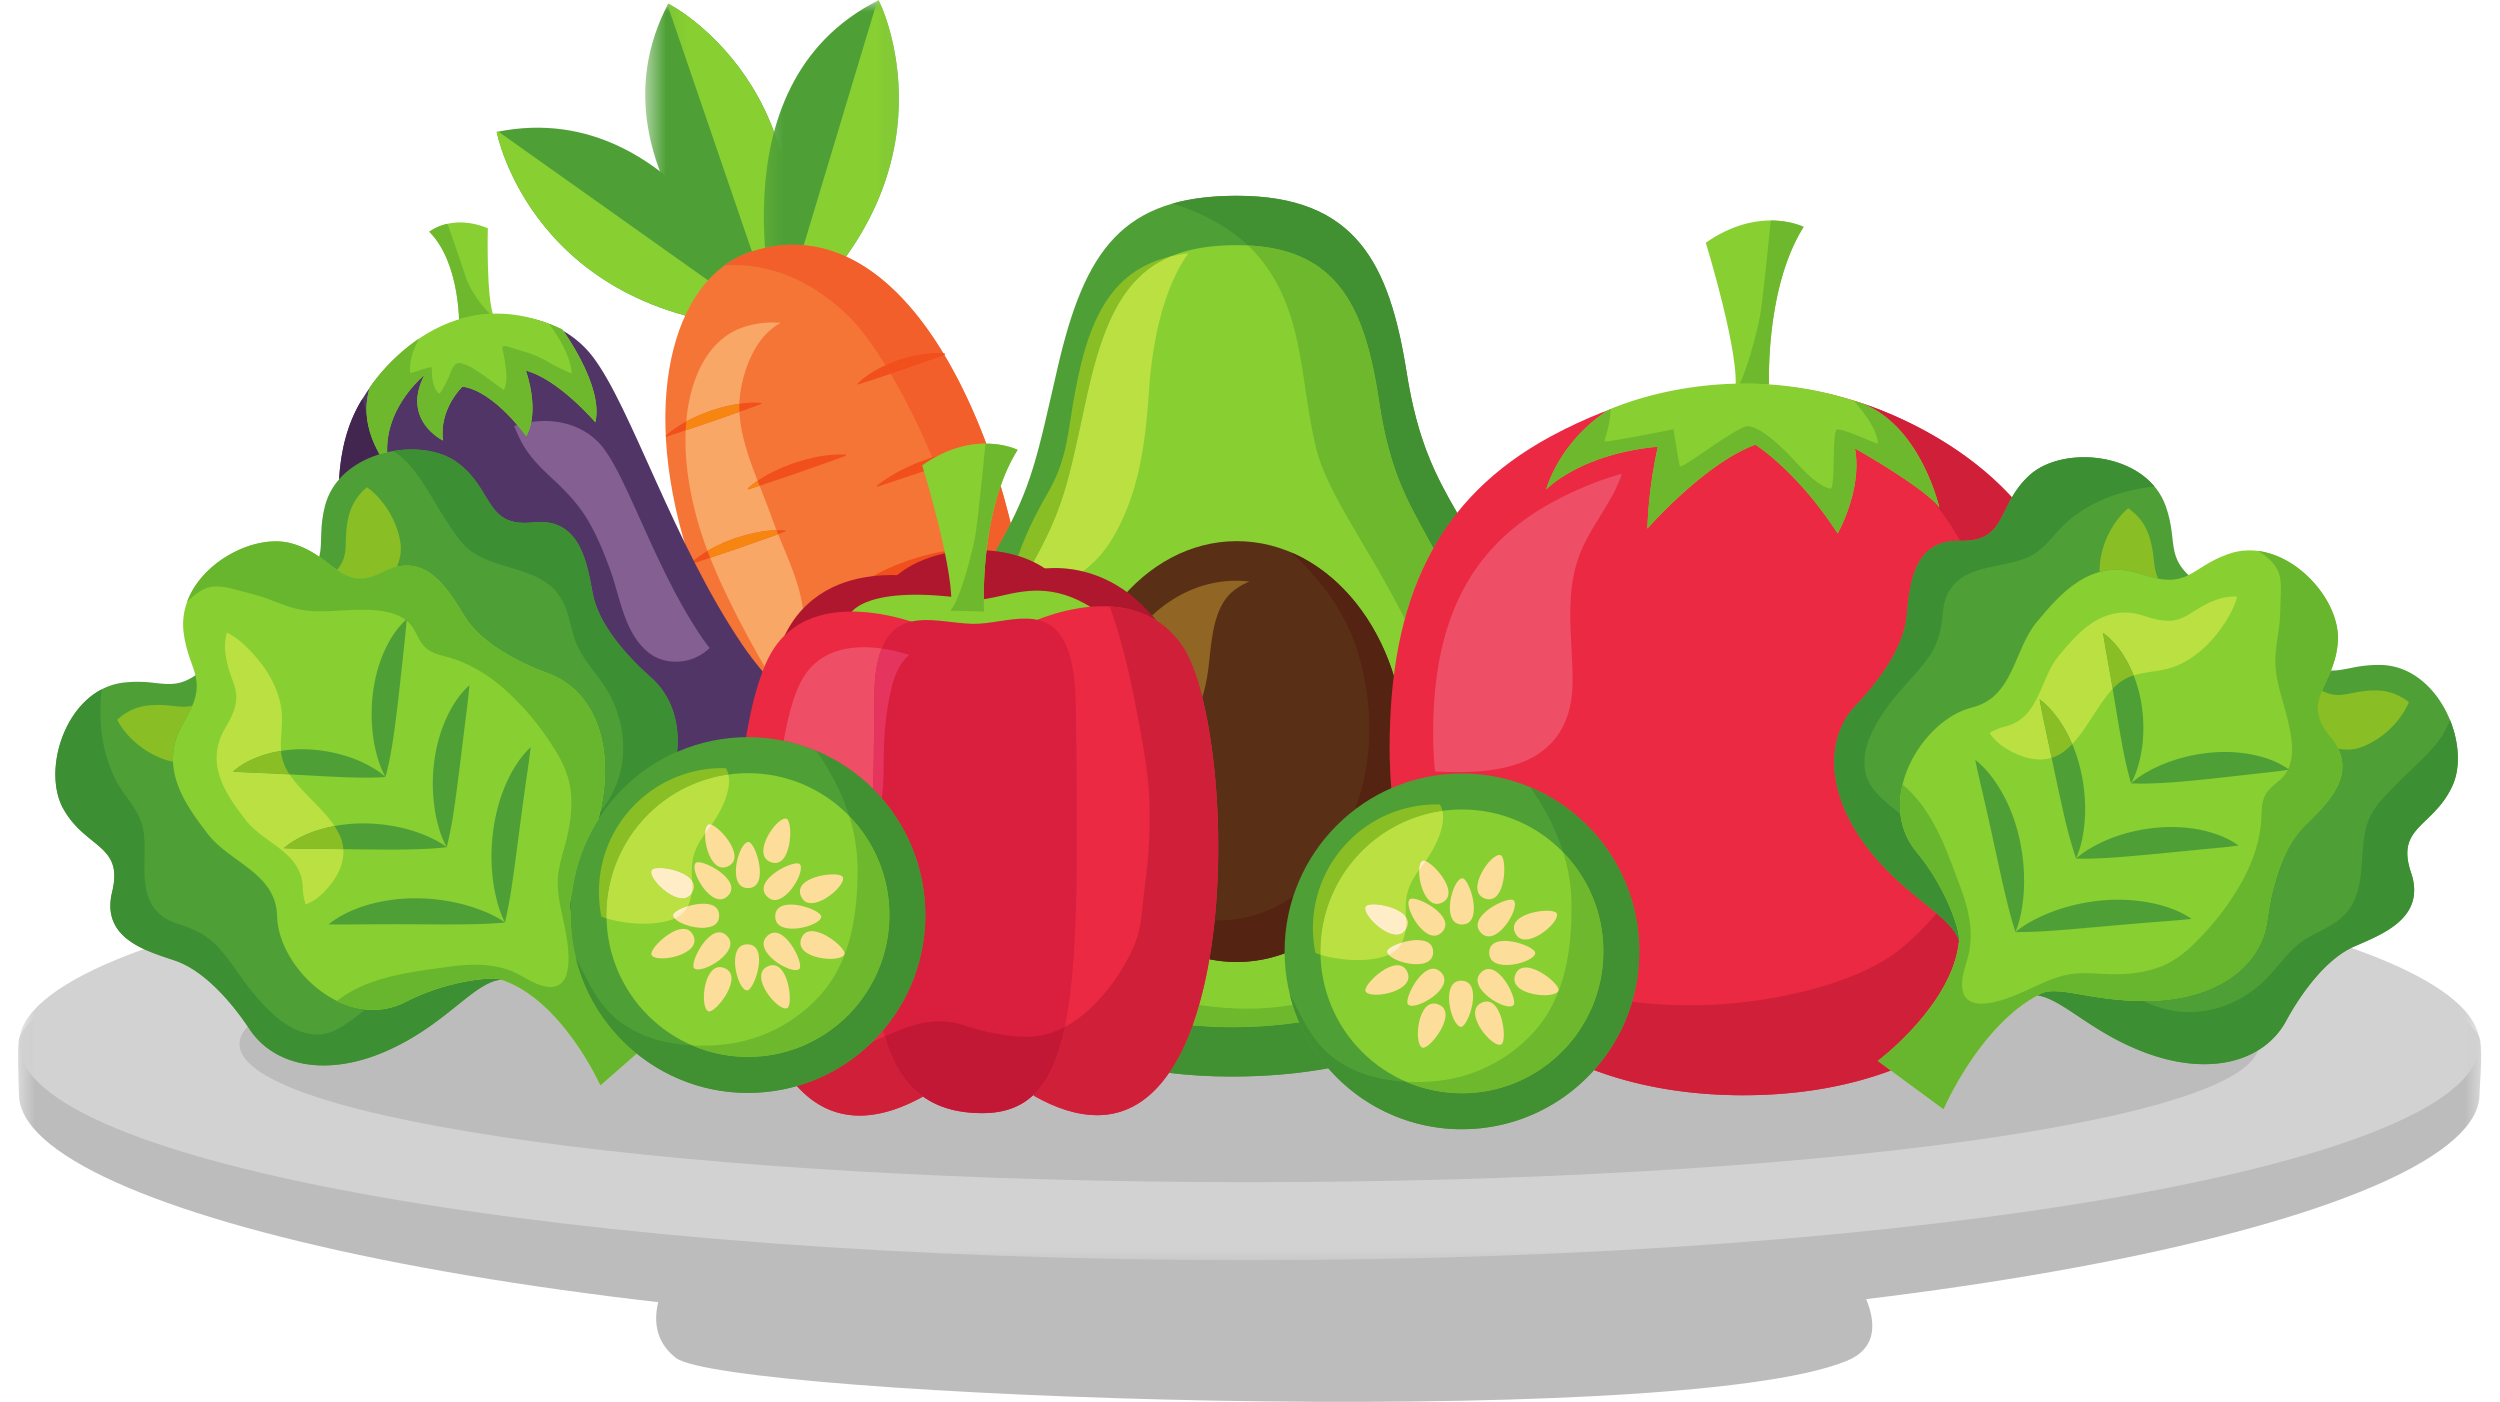 <svg xmlns="http://www.w3.org/2000/svg" width="107" height="60" fill="none"><path fill="#BDBCBC" d="M79.053 58.24c-7.418 3.066-47.988 1.529-50.124-.121-1.863-1.443-.064-3.9-.064-3.9h50.19s2.432 3.016-.002 4.022"/><mask id="a" width="107" height="21" x="0" y="37" maskUnits="userSpaceOnUse" style="mask-type:luminance"><path fill="#fff" d="M.587 37.036H106.41v20.616H.587z"/></mask><g mask="url(#a)"><path fill="#BDBCBC" d="M106.124 46.838c0 5.108-23.575 10.271-52.657 10.271S.811 51.946.811 46.838c0-.267-.097-2.196.03-2.456 2.284-4.74 25.061-6.794 52.626-6.794 27.009 0 49.572 2.112 52.609 6.714.232.354.048 2.172.048 2.536"/></g><mask id="b" width="107" height="20" x="0" y="35" maskUnits="userSpaceOnUse" style="mask-type:luminance"><path fill="#fff" d="M.587 35.269H106.41v18.849H.587z"/></mask><g mask="url(#b)"><path fill="#D3D2D2" d="M106.124 44.686c0 5.108-23.575 9.25-52.656 9.25-29.082 0-52.657-4.142-52.657-9.25s23.575-9.25 52.657-9.25 52.656 4.142 52.656 9.25"/></g><path fill="#BDBCBC" d="M96.685 44.686c0 3.265-19.35 5.911-43.218 5.911-23.867 0-43.216-2.646-43.216-5.911s19.349-5.911 43.216-5.911 43.218 2.646 43.218 5.911"/><mask id="c" width="8" height="15" x="27" y="0" maskUnits="userSpaceOnUse" style="mask-type:luminance"><path fill="#fff" d="M27.581 0h6.48v14.652h-6.48z"/></mask><g mask="url(#c)"><path fill="#4EA036" d="M28.603.152s7.285 3.743 4.7 13.916c0 0-8.527-6.661-4.7-13.916"/></g><mask id="d" width="7" height="15" x="28" y="0" maskUnits="userSpaceOnUse" style="mask-type:luminance"><path fill="#fff" d="M28.17 0h5.89v14.063h-5.89z"/></mask><g mask="url(#d)"><path fill="#88CF32" d="M33.307 14.047C35.875 3.89 28.602.152 28.602.152l-.032.064z"/></g><mask id="e" width="7" height="15" x="32" y="0" maskUnits="userSpaceOnUse" style="mask-type:luminance"><path fill="#fff" d="M32.294 0h6.48v14.063h-6.48z"/></mask><g mask="url(#e)"><path fill="#4EA036" d="M37.607.01s3.732 7.31-4.291 14.051c0 0-3.04-10.402 4.291-14.052"/></g><mask id="f" width="7" height="15" x="32" y="0" maskUnits="userSpaceOnUse" style="mask-type:luminance"><path fill="#fff" d="M32.884 0h5.89v14.063h-5.89z"/></mask><g mask="url(#f)"><path fill="#88CF32" d="M33.332 14.045c8-6.737 4.275-14.036 4.275-14.036l-.062.035z"/></g><path fill="#4EA036" d="M21.258 5.646s1.535 8.065 11.997 8.436c0 0-3.98-10.078-11.997-8.436"/><path fill="#88CF32" d="M33.235 14.08C22.79 13.7 21.258 5.647 21.258 5.647l.072-.014z"/><path fill="#F57536" d="M42.542 19.903c2.383 6.95 3.844 24.015 1.373 24.866-2.469.854-11.9-13.548-14.284-20.499-2.381-6.951-.837-12.335 2.432-13.465 4.3-1.482 8.097 2.147 10.479 9.098"/><path fill="#558535" d="M32.743 10.614"/><path fill="#F35F2A" d="M42.604 23.587a11 11 0 0 0-.38-.035c.1-.858.281-1.831.603-2.754.147.495.292 1.029.43 1.59a24 24 0 0 1-.653 1.199m-2.706-4.01c-1.52-3.618-2.994-5.45-3.454-5.916-1.38-1.4-3.108-2.315-5.025-2.315q-.201 0-.405.014a4.1 4.1 0 0 1 1.171-.594q.28-.092.557-.152.611-.136 1.206-.138h.002c3.327.002 6.24 3.15 8.263 8.511l-.026-.002c-.55 0-1.237.117-1.999.5q-.145.044-.29.091"/><path fill="#F14F1B" d="M28.49 18.652s.212-.21.567-.428c.175-.113.384-.23.614-.336.117-.051.233-.115.359-.16l.377-.144.385-.117c.126-.042.257-.065.38-.097a6 6 0 0 1 .692-.115c.414-.044.709-.012.709-.012l.016.044-.635.233c-.382.133-.89.312-1.4.492l-1.407.474-.642.21zM32.002 20.909s.22-.214.584-.435c.18-.115.396-.235.633-.343.12-.053.239-.117.368-.163q.19-.072.386-.148.2-.059.396-.122c.129-.041.265-.066.389-.099a5.5 5.5 0 0 1 .709-.12c.423-.048.727-.018.727-.018l.016.044-.651.237-1.438.506-1.445.488-.658.214zM36.702 16.42s.191-.203.513-.412c.159-.106.35-.217.56-.318.105-.046.211-.106.328-.147l.343-.134q.179-.052.355-.105c.115-.04.234-.058.347-.086.228-.048.446-.08.637-.094.38-.034.656.007.656.007l.014.041-.58.214c-.35.122-.817.288-1.282.451-.469.16-.938.316-1.29.435l-.587.189zM37.526 20.796s.256-.226.672-.465c.207-.124.453-.253.725-.375.136-.058.271-.129.419-.18q.218-.08.44-.163l.448-.14c.145-.05.297-.08.442-.118a7 7 0 0 1 .8-.152c.474-.066.815-.048.815-.048l.014.042s-1.187.42-2.373.842l-2.388.798zM29.572 24.095s.212-.209.559-.425c.172-.113.382-.228.61-.336.115-.049.23-.113.354-.157l.373-.142q.19-.056.38-.115c.124-.042.255-.065.374-.095.247-.057.481-.094.686-.112.407-.044.704-.01.704-.01l.014.044s-.253.09-.628.228l-1.385.488-1.39.47-.635.204zM36.568 25.19s.263-.228.688-.471a7 7 0 0 1 .743-.38c.139-.06.279-.131.428-.184q.224-.082.45-.168l.457-.143c.152-.05.306-.08.451-.122a8 8 0 0 1 .817-.156c.488-.072.833-.053.833-.053l.014.041-2.426.86c-1.221.408-2.44.818-2.44.818zM32.004 29.548s.242-.218.637-.453c.196-.12.43-.244.688-.361.13-.053.258-.125.398-.173q.206-.076.42-.156.212-.069.425-.134c.14-.046.283-.073.418-.11.277-.065.537-.11.764-.138.456-.06.78-.035.78-.035l.014.042-2.257.803-2.271.759zM37.554 29.691s.214-.212.568-.43c.175-.113.384-.228.617-.336.115-.05.232-.115.356-.159l.378-.145.384-.117c.127-.042.258-.065.38-.097.248-.055.485-.094.694-.113.412-.046.71-.014.71-.014l.013.044-.633.23-1.401.495c-.513.175-1.024.345-1.408.476l-.642.207zM39.61 31.67s.27-.228.703-.474c.216-.127.474-.26.754-.387.143-.057.283-.13.435-.184q.229-.083.458-.17l.465-.147c.154-.05.31-.08.46-.122.297-.074.582-.13.828-.161.495-.074.845-.06.845-.06l.014.044-2.465.874-2.48.83zM39.949 33.962s-.235.218-.622.448c-.19.118-.42.24-.672.357-.126.053-.253.122-.39.168-.134.05-.272.104-.41.154l-.417.131c-.138.047-.278.072-.412.106-.269.065-.524.108-.75.134-.444.057-.761.032-.761.032l-.017-.044s1.105-.39 2.212-.784c1.111-.373 2.225-.744 2.225-.744zM39.349 36.78s.2-.205.536-.416c.163-.11.361-.224.58-.327.11-.048.22-.11.34-.152l.357-.136q.184-.054.366-.113c.12-.039.244-.057.359-.087.237-.053.462-.087.66-.103.391-.037.674 0 .674 0l.016.043-.603.219c-.36.129-.844.299-1.325.47l-1.337.448c-.363.117-.607.198-.607.198zM42.225 38.548s-.189.202-.509.407a4 4 0 0 1-.554.315c-.106.048-.21.108-.325.147q-.168.066-.34.131l-.35.106c-.115.04-.235.058-.347.085-.226.049-.44.079-.631.093-.375.034-.649-.01-.649-.01l-.014-.041s.228-.085.576-.212l1.267-.448c.465-.157.93-.311 1.277-.428l.585-.19zM42.388 41.79s.124-.18.343-.353c.11-.09.241-.18.388-.26.076-.034.15-.083.233-.113l.244-.099.253-.07c.083-.029.168-.035.25-.054.166-.027.325-.039.465-.034.281 0 .49.062.49.062l.014.044-.412.154-.913.326c-.336.11-.67.224-.923.306l-.419.134z"/><path fill="#F9A767" d="M32.724 28.529c-.957-1.661-1.79-3.304-2.329-4.655.352-.12.787-.264 1.218-.412l1.385-.487q.173-.062.306-.113c.425 1.05.913 2.098 1.063 3.194-.295.31-.56.688-.78 1.139-.18.177-.35.384-.5.62a5 5 0 0 0-.363.714m-2.444-4.952q-.086-.227-.158-.44c-.601-1.75-.833-3.356-.773-4.718.352-.12.777-.265 1.205-.407l1.095-.387c.049.994.4 1.992.776 2.95-.267.181-.424.333-.424.333l.017.042.492-.161c.172.441.347.874.495 1.29q.108.307.23.613a5.044 5.044 0 0 0-1.012.133c-.12.03-.252.053-.376.094q-.19.06-.38.115-.188.074-.372.143c-.124.044-.24.108-.354.157a5 5 0 0 0-.46.243m-.909-5.54c.182-2.099 1.084-3.562 2.396-4.015a3.9 3.9 0 0 1 1.645-.203c-1.02.548-1.54 1.825-1.717 2.927q-.044.267-.05.536-.225.03-.474.087c-.122.033-.253.056-.38.097q-.19.06-.384.117l-.378.146c-.126.043-.241.108-.358.158a7 7 0 0 0-.3.15"/><path fill="#F68512" d="M29.348 18.419q.008-.196.023-.382.145-.076.3-.15c.117-.05.232-.115.358-.158l.378-.145.384-.118c.126-.041.258-.064.38-.096q.248-.056.474-.088c-.003.113 0 .23.004.343l-1.095.387c-.428.142-.854.287-1.206.407M32.018 20.95 32 20.908s.157-.152.424-.333q.042.108.085.214c-.301.099-.492.16-.492.16M30.395 23.874q-.06-.151-.115-.297c.138-.083.295-.165.46-.244.116-.048.23-.112.355-.156q.184-.07.373-.143.19-.056.38-.115c.123-.041.255-.064.374-.094a5 5 0 0 1 1.013-.134q.035.088.069.17-.133.052-.306.113l-1.385.488c-.43.148-.866.292-1.218.412"/><path fill="#4EA036" d="M63.697 24.374c-1.493-3.03-2.807-4.112-3.493-8.44-.734-4.616-2.142-7.554-7.27-7.554-4.902 0-6.508 2.34-7.665 7.347-.863 3.743-1.082 5.087-2.533 7.63-1.664 2.91-2.99 5.874-2.99 11.941 0 7.35 5.468 10.778 12.962 10.778 7.496 0 13.412-3.09 13.412-10.437 0-4.804-.221-6.8-2.423-11.265"/><path fill="#88CF32" d="M61.962 24.694c-1.254-2.69-2.354-3.652-2.931-7.495-.612-4.098-1.795-6.707-6.098-6.707-4.111 0-5.458 2.078-6.426 6.523-.727 3.325-.91 4.517-2.129 6.776-1.396 2.582-2.503 5.214-2.503 10.603 0 6.526 4.583 9.57 10.872 9.57 6.284 0 11.25-2.743 11.25-9.268 0-4.266-.19-6.038-2.035-10.002"/><path fill="#593016" d="M60.138 32.167c0 4.975-3.226 9.006-7.204 9.006-3.976 0-7.2-4.031-7.2-9.006 0-4.972 3.224-9.006 7.2-9.006 3.978 0 7.204 4.034 7.204 9.006"/><path fill="#916625" d="M51.458 29.85c-.246-.98-.548-1.763-.89-2.248l-.007-.007-.012-.016a4 4 0 0 0-.25-.318q-.004 0-.003-.002l-.005-.005-.002-.002q0-.001-.002-.002 0-.002-.005-.005a3.8 3.8 0 0 0-.8-.685q-.088-.11-.175-.214c1.005-.934 2.252-1.49 3.603-1.49.189 0 .377.015.566.035a2.7 2.7 0 0 0-.7.41c-.973.794-.918 2.506-1.104 3.622a7 7 0 0 1-.214.927"/><path fill="#552312" d="M52.933 41.173h-.129q-.004-.004-.007-.003h-.067l-.023-.002h-.023l-.034-.002h-.021a6 6 0 0 1-.867-.11q.137-.817.225-1.664h.134a5.6 5.6 0 0 0 3.232-1.031 7.6 7.6 0 0 0-.372 2.358v.085a5.9 5.9 0 0 1-2.048.368m5.064-6.53c.778-2.11.794-4.446.138-6.66-.501-1.688-1.557-3.152-2.876-4.339 2.016.86 3.633 2.81 4.397 5.285q-.181 1.45-.18 3.072.002.89.072 1.733a7.7 7.7 0 0 0-1.55.908"/><path fill="#419032" d="M52.707 46.076q-1.386 0-2.671-.159c.395-.573.729-1.263 1.005-2.032q.828.08 1.705.079c.99 0 1.949-.07 2.862-.21.313.72.732 1.383 1.24 1.968-1.3.239-2.69.354-4.141.354"/><path fill="#6EB82D" d="M52.747 43.964q-.877 0-1.705-.078.151-.421.278-.872 1.057.156 2.064.158c.668 0 1.316-.053 1.945-.168q.121.385.28.75c-.913.14-1.873.21-2.862.21"/><path fill="#419032" d="M61.345 23.465c-.991-1.864-1.834-3.067-2.314-6.266-.59-3.941-1.705-6.504-5.615-6.695-.819-.778-1.898-1.344-2.943-1.7q-.138-.046-.283-.093c.764-.216 1.65-.327 2.681-.331h.062c5.129 0 6.537 2.938 7.271 7.554.472 2.977 1.243 4.42 2.16 6.015q-.567.715-1.019 1.516"/><path fill="#6EB82D" d="M60.126 26.5c-1.514-3.042-3.309-5.336-3.796-7.322-.718-2.92-.47-6-2.614-8.37a5 5 0 0 0-.3-.305c3.91.191 5.026 2.755 5.615 6.696.48 3.198 1.323 4.402 2.315 6.265-.52.926-.923 1.936-1.22 3.036"/><path fill="#89BE25" d="M44.237 24.054a4.6 4.6 0 0 0-.662-.258c.347-.999.782-1.84 1.258-2.676 1.004-1.753.799-2.775 1.395-5.359.64-2.765 1.764-4.277 3.87-4.783-1.995.849-2.892 2.825-3.592 6.037-.727 3.325-.909 4.517-2.128 6.776q-.073.13-.14.263"/><path fill="#BAE042" d="M46.345 24.456a5.2 5.2 0 0 0-1.624-.126 4 4 0 0 0-.484-.276q.069-.133.14-.263c1.22-2.26 1.402-3.451 2.129-6.776.7-3.212 1.597-5.188 3.592-6.037q.364-.088.766-.136c-1.127 1.56-1.55 3.985-1.673 5.7-.156 2.27-.386 4.477-1.564 6.479a4.8 4.8 0 0 1-1.282 1.435"/><path fill="#EB2942" d="M89.686 31.955c0 9.446-6.047 14.922-15.069 14.922-9.017 0-15.14-5.428-15.14-14.876 0-6.352 1.995-10.685 6.919-13.336 5.881-3.164 11.466-2.655 15.89-.283 4.34 2.329 7.4 6.268 7.4 13.573"/><path fill="#EF4E67" d="M62.406 33.046q-.492 0-.983-.028a15 15 0 0 1-.085-1.61c0-4.736 1.487-7.964 5.155-9.94a14.4 14.4 0 0 1 2.922-1.193l-.021.07c-.352 1.035-1.107 1.946-1.585 2.93-.923 1.897-.511 3.802-.502 5.827.01 1.891-.817 3.18-2.648 3.683-.728.198-1.49.26-2.253.26"/><path fill="#DFB0CB" d="m82.286 18.382-.011-.007z"/><path fill="#D02039" d="M74.617 46.877h-.249q-.007-.004-.018-.003h-.083c-2.211-.034-4.24-.4-6.042-1.074a7.6 7.6 0 0 0 1.629-2.927c.759.097 1.585.15 2.485.15q.329 0 .67-.01c2.493-.069 6.377-.793 8.356-2.418q.84-.691 1.519-1.512c.476.403.83.767.964 1.185-.265 2.736-3.477 5.138-3.477 5.138l.56.41c-1.874.697-3.995 1.06-6.314 1.06m9.348-23.728q-.037 0-.073-.002a11.4 11.4 0 0 0-1.254-1.806c.156.136.28.265.36.377 0 0-.811-3.617-3.46-4.507q-.003-.002-.007-.002l-.046-.017a17 17 0 0 1 2.718 1.146q.004.002.009.005l.004.002.008.005.004.002q.004 0 .007.005l.005.002.007.005.006.002q.004.002.007.005l.007.002q.003.002.007.002l.012.007c1.435.773 2.733 1.719 3.824 2.906-.569.985-.65 1.861-2.145 1.861"/><path fill="#88CF32" d="M75.721 16.799s-.248-4.347 1.473-7.087c0 0-1.857-.948-4.186.676 0 0 1.519 4.936 1.25 6.376z"/><path fill="#6EB82D" d="M75.71 16.452a16 16 0 0 0-1.05-.035q-.1 0-.2.002c.376-.757.803-2.455.882-2.977.16-1.042.444-4.004.444-4.004h.009c.86 0 1.399.274 1.399.274-1.337 2.129-1.486 5.223-1.486 6.503q0 .132.002.237"/><path fill="#88CF32" d="M79.539 17.211c2.648.89 3.46 4.508 3.46 4.508-.6-.831-3.608-2.527-3.608-2.527.33 1.763-.74 3.64-.74 3.64-1.747-2.697-3.52-3.799-3.52-3.799-2.17.792-4.623 3.59-4.623 3.59a19 19 0 0 1 .45-3.505c-3.352.311-4.788 1.837-4.788 1.837.76-2.317 2.683-3.41 2.683-3.41s4.84-2.297 10.686-.334"/><path fill="#6EB82D" d="M78.65 22.832c-1.746-2.697-3.52-3.799-3.52-3.799-2.17.792-4.622 3.59-4.622 3.59.066-1.938.45-3.505.45-3.505-3.352.31-4.788 1.836-4.788 1.836.76-2.317 2.683-3.41 2.683-3.41l.08-.037c0 .442-.133.946-.266 1.381q0 .007.034.007c.327 0 2.925-.522 2.925-.522s.193 1.244.271 1.573q.006.016.026.014c.225 0 2.008-1.401 2.747-1.689a.3.3 0 0 1 .136-.025c.55 0 1.525.953 2.022 1.493.35.38.964 1.052 1.505 1.178h.007c.232 0 .055-2.519.292-2.535h.019c.184 0 .577.15.943.299.364.15.7.3.773.3q.016 0 .016-.01c-.094-.683-.593-1.286-1.035-1.82q.093.029.184.057.003 0 .007.003c2.648.89 3.46 4.507 3.46 4.507-.6-.83-3.608-2.526-3.608-2.526.047.235.065.471.065.704 0 1.525-.805 2.936-.805 2.936"/><path fill="#4EA036" d="M85.072 39.608s.518-2.057-.163-4.043c-.948-2.751 2.232-5.22 4.422-4.94 1.834.235 2.55-1.656 3.896-2.406 1.348-.753 3.168-1.75 4.875-.325 1.213 1.008 1.737.847 2.57.686a5.4 5.4 0 0 1 1.25-.12c2.462.074 3.852 3.39 3.044 5.166-.808 1.778-2.446 1.74-1.776 3.716.669 1.976-1.291 2.662-2.449 3.177-1.155.513-2.201 1.899-2.906 3.192-.906 1.661-3.17 2.404-6.023 1.339-2.55-.953-3.723-2.547-4.906-2.46z"/><path fill="#89BE25" d="M100.479 32.082q-.202-.001-.407-.037a2.6 2.6 0 0 0-.334-.506c-.398-.479-.54-.863-.54-1.222 0-.258.075-.5.179-.752.264.133.485.18.699.18.221 0 .435-.05.684-.098.248-.048.531-.096.888-.096l.115.002c.508.014.959.203 1.339.497a3.5 3.5 0 0 1-.702 1.04 3.7 3.7 0 0 1-1.212.842c-.251.108-.481.15-.709.15"/><path fill="#3D8F33" d="M94.343 45.547c-.761 0-1.606-.154-2.508-.488a.1.1 0 0 0-.023-.01l-.014-.004-.034-.014c-1.213-.462-2.112-1.065-2.849-1.557-.665-.442-1.2-.796-1.716-.872q.064-.032.129-.065c.163-.083.354-.115.58-.115.404 0 .913.104 1.548.21.63.105 1.383.209 2.28.211.24.113.486.214.743.292.405.125.815.182 1.22.182 1.088 0 2.149-.42 2.998-1.146.757-.644 1.226-1.562 2.105-2.054.695-.39 1.452-.654 1.862-1.388.626-1.116.257-2.51.731-3.67.228-.564.7-1.003 1.109-1.431.583-.608 1.238-1.146 1.77-1.8.248-.3.442-.644.589-1.007.182.45.292.922.324 1.38v.003c.035.517-.034 1.012-.221 1.422-.674 1.488-1.932 1.705-1.932 2.892 0 .232.048.502.156.824.095.276.136.526.136.757.002 1.408-1.588 1.976-2.584 2.42-1.155.513-2.202 1.898-2.906 3.192l-.019.034a3.3 3.3 0 0 1-1.175 1.21c-.624.38-1.401.592-2.299.592"/><path fill="#4EA036" d="M87.18 41.157s1.801-1.114 3.893-1.059c2.901.074 4.291-3.709 3.366-5.72-.775-1.682.805-2.936 1.114-4.45.308-1.516.709-3.557-1.16-4.763-1.866-1.203-1.109-1.804-1.691-3.481-.808-2.33-4.381-2.66-5.828-1.353-1.448 1.305-.914 2.862-2.996 2.816-2.08-.043-2.142 2.039-2.283 3.3-.14 1.26-1.143 2.678-2.16 3.739-1.307 1.367-1.33 3.757.538 6.162 1.678 2.156 3.629 2.858 3.9 4.015z"/><path fill="#89BE25" d="M92.375 24.77a5 5 0 0 1-.775-.208 3.2 3.2 0 0 0-1.02-.177c-.25 0-.487.035-.713.095a2 2 0 0 1 .007-.33c.048-.494.2-.977.435-1.415.189-.35.456-.713.778-.982.395.274.708.649.874 1.13.301.867.157 1.376.414 1.886"/><path fill="#3D8F33" d="M83.848 40.269c-.354-1.105-2.243-1.825-3.875-3.921-1.01-1.3-1.468-2.598-1.468-3.73 0-.962.33-1.804.93-2.432 1.017-1.06 2.02-2.478 2.16-3.74.139-1.246.2-3.299 2.22-3.299h.063q.044.004.088.003c1.978 0 1.481-1.533 2.908-2.82.554-.5 1.42-.76 2.322-.76 1.122 0 2.303.404 3.011 1.249-.501.06-.998.156-1.486.301a6.2 6.2 0 0 0-2.094 1.086c-.64.504-1.035 1.27-1.783 1.622-1.144.539-2.88.288-3.509 1.639-.156.338-.177.738-.219 1.1-.069.563-.22 1.042-.54 1.514-.481.706-1.128 1.297-1.645 1.978-.642.845-1.344 1.963-1.07 3.072.129.515.52.897.902 1.238q.278.244.572.462c.037.325.12.645.26.95v.003q.004 0 .003.002.168.368.448.704c1.142 1.356 1.807 3.173 1.804 3.719q0 .025-.002.048z"/><path fill="#88CF32" d="M97.033 39.415c.193-1.46.667-3.132 1.565-4.03.892-.897 2.476-2.245 1.141-3.846-1.335-1.602.21-2.156.322-4.108.113-1.95-2.375-4.541-4.694-3.718-1.668.591-1.663 1.56-3.766.85-2.106-.71-3.445.878-4.432 2.066-.99 1.187-.976 3.212-2.77 3.653-2.147.532-4.222 3.981-2.352 6.208 1.176 1.4 1.848 3.29 1.802 3.767-.256 2.743-3.477 5.15-3.477 5.15l2.81 2.063s1.557-3.633 4.146-4.933c.46-.232 1.143-.069 2.128.094.667.11 1.473.221 2.441.21 3.042-.037 4.89-1.549 5.136-3.426"/><path fill="#68B62D" d="m83.182 47.47-2.25-1.654-.56-.41S83.593 43 83.85 40.258q.002-.023.002-.048c.002-.545-.663-2.363-1.804-3.718a3 3 0 0 1-.448-.705q0-.003-.003-.002v-.002c-.32-.7-.343-1.466-.168-2.2 1.316 1.075 1.896 2.837 2.483 4.404.317.847.543 1.779.38 2.683-.09.516-.346 1.024-.311 1.556.032.547.375.731.828.731.787 0 1.908-.561 2.324-.752.396-.182.794-.355 1.217-.46a3.6 3.6 0 0 1 .872-.092c.244 0 .488.013.73.025q.283.017.561.018c.63 0 1.252-.071 1.86-.285.78-.274 1.362-.817 1.916-1.41a11.4 11.4 0 0 0 1.673-2.276c.416-.752.71-1.576.803-2.432.062-.566-.048-1.095.398-1.542.285-.283.6-.455.773-.833.297-.649.122-1.512-.037-2.17-.193-.803-.506-1.592-.513-2.43-.005-.471.088-.945.15-1.412.06-.435.062-.874.076-1.312.013-.33.03-.692-.062-1.014-.097-.336-.334-.582-.603-.794a3 3 0 0 0-.306-.205c1.481.189 2.823 1.498 3.27 2.826v.004l.002.003v.006c.115.343.168.686.149 1.013-.03.501-.152.909-.297 1.265-.25.622-.566 1.091-.566 1.62 0 .36.143.743.541 1.222.366.442.513.863.513 1.26.002 1.05-1.008 1.938-1.654 2.587-.898.897-1.372 2.57-1.565 4.03-.246 1.877-2.094 3.388-5.136 3.425q-.072.003-.14.002h-.02a13.6 13.6 0 0 1-2.28-.211c-.636-.106-1.144-.21-1.55-.21-.225 0-.416.033-.58.115q-.063.032-.128.065c-2.51 1.353-4.017 4.869-4.017 4.869"/><path fill="#4EA036" d="M86.262 39.89c-.21-.643-.354-1.26-.5-1.874-.14-.61-.268-1.215-.4-1.816a182 182 0 0 0-.4-1.804c-.136-.605-.288-1.21-.421-1.875.532.423.925.98 1.238 1.57.308.59.53 1.226.667 1.872.14.649.2 1.312.182 1.97-.011.331-.04.66-.099.987a4.4 4.4 0 0 1-.267.97M86.262 39.891a4.4 4.4 0 0 1 .844-.545q.444-.227.911-.39a8.3 8.3 0 0 1 1.933-.416 7.5 7.5 0 0 1 1.986.079c.656.121 1.304.329 1.868.71-.672.074-1.293.109-1.914.162-.62.05-1.229.103-1.841.158-.612.053-1.226.11-1.852.16-.628.045-1.259.089-1.935.082M88.855 36.746a19 19 0 0 1-.485-1.73c-.131-.567-.251-1.123-.37-1.678l-.353-1.666c-.117-.561-.246-1.123-.354-1.746.506.382.877.9 1.171 1.443.292.55.495 1.136.62 1.739.128.603.179 1.217.153 1.83q-.022.456-.108.913a4 4 0 0 1-.274.895M88.856 36.746c.237-.217.499-.38.768-.53q.409-.22.838-.38a7.3 7.3 0 0 1 1.783-.404 6.6 6.6 0 0 1 1.84.066c.608.12 1.209.32 1.726.689-.626.087-1.196.128-1.767.186l-1.691.166c-.564.053-1.128.105-1.705.15-.578.04-1.162.077-1.792.057M91.209 33.527a17 17 0 0 1-.38-1.65 91 91 0 0 1-.272-1.578c-.087-.52-.172-1.04-.264-1.563-.09-.529-.196-1.056-.283-1.65.488.355.84.845 1.106 1.367.267.525.442 1.09.537 1.664a6.5 6.5 0 0 1 .046 1.732 6 6 0 0 1-.164.854c-.08.28-.177.561-.326.824"/><path fill="#4EA036" d="M91.209 33.527a4 4 0 0 1 .748-.52q.395-.216.812-.373a7.2 7.2 0 0 1 1.733-.41 6.3 6.3 0 0 1 1.792.053c.594.108 1.183.302 1.684.667-.61.09-1.164.14-1.718.205l-1.641.182c-.548.057-1.1.113-1.661.154-.564.037-1.132.07-1.749.042"/><path fill="#BAE042" d="M87.311 32.505a2.4 2.4 0 0 1-.851-.17c-.447-.175-.932-.458-1.224-.849l-.083-.115c.218-.127.444-.223.67-.278 1.481-.366 1.472-2.041 2.289-3.021.676-.815 1.55-1.855 2.82-1.855q.398-.002.843.145c.435.147.761.207 1.026.207.799 0 1.054-.543 2.092-.909a2.2 2.2 0 0 1 .856-.124c-.132.508-.412.982-.732 1.42-.486.662-1.111 1.23-1.873 1.546-.587.241-1.226.223-1.822.405a5 5 0 0 0-.205-.454c-.267-.522-.62-1.012-1.107-1.366.087.593.193 1.12.283 1.65q.068.375.129.747c-.23.244-.426.527-.605.792-.361.529-.681 1.107-1.125 1.569a7 7 0 0 0-.228-.476c-.295-.543-.665-1.061-1.171-1.443.108.624.237 1.185.354 1.746l.161.762a1.7 1.7 0 0 1-.497.071"/><path fill="#89BE25" d="m87.808 32.434-.16-.762c-.118-.561-.247-1.123-.355-1.746.506.382.877.9 1.171 1.443q.125.234.228.476a3 3 0 0 1-.301.278q-.276.223-.583.31M90.422 29.484a46 46 0 0 0-.13-.748c-.089-.529-.195-1.056-.282-1.65.488.355.84.845 1.106 1.367q.114.222.205.454-.08.026-.163.057a2 2 0 0 0-.736.52"/><path fill="#513567" d="M15.46 17.154c1.277-2.12 2.959-3.068 4.563-3.463 2.149-.53 4.199.076 5.35 1.58 1.637 2.143 3.44 7.952 6.389 12.31 2.469 3.645 6.256 5.143 6.797 9.126.637 4.703-1.892 7.004-6.298 7.973-5.515 1.212-8.875-2.044-11.313-6.112-2.808-4.687-8.785-15.94-5.488-21.414"/><path fill="#835F92" d="M28.923 28.32c-.426 0-.85-.129-1.185-.405-1.035-.854-1.192-2.36-1.63-3.548-.275-.75-.586-1.517-1.005-2.198-.38-.619-.883-1.143-1.412-1.636-.569-.531-1.093-1.037-1.44-1.748a9 9 0 0 1-.245-.552q.067-.025.136-.042c.24.28.384.486.384.486.104-.194.17-.403.212-.615q.29-.044.573-.043c1.026 0 1.942.41 2.515 1.16 1.074 1.403 2.255 5.213 4.19 8.07q.171.254.357.486a2.2 2.2 0 0 1-.693.447c-.24.09-.497.138-.757.138"/><path fill="#432650" d="M14.512 20.515c.074-1.254.366-2.398.948-3.362q.002-.005.005-.009.024-.04.053-.08.086.348.18.697c.04.534.209 1.012.395 1.387q.047.157.094.313c-.646.207-1.242.56-1.675 1.054"/><path fill="#88CF32" d="M19.653 13.988s.07-2.71-1.277-4.068c0 0 .95-.79 2.503-.152 0 0-.078 3.012.262 3.808z"/><path fill="#6EB82D" d="M19.648 13.665c-.028-.76-.207-2.674-1.273-3.746 0 0 .279-.228.778-.34 0 0 .585 1.659.773 2.255.198.623.725 1.297 1.054 1.596a5.6 5.6 0 0 0-1.332.235"/><path fill="#88CF32" d="M24.068 14.102s1.783 2.426 1.412 3.972c0 0-1.587-1.855-2.975-2.211 0 0 .626 1.682.021 2.814 0 0-1.374-1.947-2.733-2.129 0 0-1.008.946-.833 2.306 0 0-1.8-.865-.794-2.8 0 0-2.048 1.63-1.507 3.966 0 0-1.415-1.567-.831-3.433 0 0 3.127-4.926 8.24-2.485"/><path fill="#6EB82D" d="M16.249 19.44a7 7 0 0 1-.156-.292 3.8 3.8 0 0 1-.396-1.387 3.116 3.116 0 0 1 .131-1.174c.01-.013.76-1.187 2.117-2.1-.253.45-.437.978-.39 1.46q.002.011.024.01c.113 0 .642-.223.902-.244.004.405.004.838.31 1.137h.005c.055 0 .34-.523.437-.767.06-.156.17-.547.419-.547q.035-.001.069.01c.17.045.334.107.485.195.454.262 1.303.948 1.367.948q.004 0 .003-.003c.135-.331.108-.678.062-1.028-.023-.184-.06-.37-.095-.555-.02-.108-.108-.294.049-.294q.04-.001.103.018.12.031.24.074c.547.159 1.074.306 1.562.612.223.14.897.462.973.462q.007 0 .007-.004c-.101-.808-.522-1.464-.97-2.11q.275.107.56.241s1.462 1.988 1.464 3.512q0 .238-.05.46s-1.588-1.855-2.976-2.211c0 0 .286.764.286 1.608-.003.41-.067.837-.265 1.206 0 0-1.374-1.947-2.734-2.129 0 0-.853.801-.853 1.988q0 .156.02.318s-1.097-.53-1.1-1.682c0-.325.086-.695.307-1.118 0 0-1.597 1.272-1.597 3.175q0 .063.002.127a4 4 0 0 0-.322.085"/><path fill="#AE172E" d="M44.14 24.424s3.766-1.07 6.182 3.424c1.523 2.832 2.312 22.04-6.125 16.87 0 0 1.017-1.923 1.017-10.142 0-9.033-1.075-10.152-1.075-10.152M40.055 24.836s-5.108-1.413-6.687 2.876c-1.107 2.998-1.87 22.142 6.565 17.013 0 0-1.015-1.91-1.015-10.066 0-8.965 1.137-9.823 1.137-9.823"/><path fill="#AE172E" d="M37.422 26.675c.306 9.767-.665 18.784 4.766 18.784 3.77 0 4.01-6.412 3.902-18.584-.042-4.669-8.794-4.156-8.668-.2"/><path fill="#88CF32" d="M36.41 26.247s.62-1.264 5.138-.599c.42.063.888-.055 1.417-.174 1.068-.242 2.388-.481 4.105.768 0 0-3.863 1.21-5.451 1.187-1.335-.02-3.629-.106-5.21-1.182"/><path fill="#EB2942" d="M43.515 26.923s4.687-2.586 7.034.656c2.62 3.617 2.925 24.56-6.314 19.312 0 0 1.114-1.952 1.114-10.295 0-9.169-1.834-9.673-1.834-9.673M40.287 27.082s-5.158-2.469-7.2.734c-2.574 4.034-2.758 24.291 6.48 19.082 0 0-1.114-1.938-1.114-10.216 0-9.1 1.834-9.6 1.834-9.6"/><path fill="#DA1E3D" d="M41.62 26.7c-1.75-.037-4.202-1.183-4.202 3.21 0 9.917-1.328 17.733 4.62 17.733 4.128 0 4.17-5.085 4.006-17.436-.053-4.098-1.719-3.859-3.292-3.617-.392.06-.778.117-1.133.11"/><path fill="#EF4E67" d="M37.37 33.77a7.56 7.56 0 0 0-3.826-2.063c.204-1.204.503-2.188.865-2.752.612-.962 1.592-1.252 2.554-1.252q.395.001.773.055c-.2.5-.318 1.195-.318 2.152 0 1.33-.023 2.62-.048 3.86"/><path fill="#E5355F" d="M37.737 34.166a8 8 0 0 0-.368-.395c.026-1.24.048-2.531.048-3.861 0-.957.118-1.652.318-2.152a8 8 0 0 1 1.183.27 2 2 0 0 0-.265.278c-.306.393-.446.893-.55 1.371a12.6 12.6 0 0 0-.271 2.347c-.019.718.007 1.43-.095 2.142"/><path fill="#D02039" d="M36.794 47.747c-1.083 0-1.97-.467-2.687-1.264a7.6 7.6 0 0 0 3.237-1.902q.271-.109.527-.224c.334 1.137.85 2.016 1.634 2.578-1.015.559-1.915.812-2.71.812"/><path fill="#7B962C" d="M51.32 43.013a19 19 0 0 0 .44-1.958h.002c-.12.681-.265 1.34-.442 1.958"/><path fill="#4D1C10" d="M51.762 41.055h-.002z"/><path fill="#658627" d="M51.042 43.885"/><path fill="#D02039" d="M46.953 47.73c-.796 0-1.698-.26-2.717-.84 0 0 .011-.015.03-.06l.002-.001c.614-.603 1.029-1.551 1.307-2.877.803-.427 1.486-1.125 2.009-1.831.448-.608.853-1.302 1.093-2.02.135-.408.175-.847.218-1.273.05-.524.124-1.049.184-1.574.118-1.044.157-2.096.106-3.145-.05-1.017-.225-2.01-.41-3.01-.32-1.739-.68-3.479-1.279-5.144.987.055 1.993.395 2.787 1.29q.004.003.004.005.004.001.003.002l.002.003.005.004q0 .004.002.003.129.146.25.317.007.007.012.016l.007.007c.343.485.644 1.268.89 2.248.615 2.453.877 6.146.53 9.542q-.089.847-.228 1.664c-.117.68-.262 1.339-.44 1.958q-.127.45-.278.872c-.276.768-.61 1.458-1.006 2.031-.773 1.126-1.787 1.814-3.08 1.814z"/><path fill="#C31835" d="M42.039 47.643h-.04c-1.04-.005-1.856-.253-2.494-.711v.002c-.784-.561-1.3-1.44-1.633-2.577q.11-.046.218-.097c.686-.306 1.406-.55 2.14-.55.315 0 .635.047.957.152.9.3 1.813.504 2.761.513h.028c.57 0 1.107-.16 1.6-.423-.28 1.325-.694 2.273-1.308 2.876l.002-.004c-.556.547-1.274.814-2.2.819h-.032"/><path fill="#88CF32" d="M42.116 26.173s-.241-4.243 1.436-6.919c0 0-1.81-.925-4.082.66 0 0 1.482 4.819 1.217 6.224z"/><path fill="#6EB82D" d="m40.688 26.138.007-.039zM42.117 26.173l-1.429-.034.007-.04c.393-.398.962-2.602 1.054-3.202.156-1.02.43-3.91.43-3.91h.011c.838 0 1.363.267 1.363.267-1.303 2.073-1.448 5.092-1.448 6.344v.048c0 .325.012.518.012.527"/><path fill="#4EA036" d="M21.079 40.584s-1.89-.953-3.967-.716c-2.888.325-4.595-3.325-3.845-5.407.628-1.742-1.058-2.855-1.493-4.34-.437-1.481-1.012-3.48.745-4.843 1.756-1.36.95-1.893 1.386-3.612.605-2.393 4.134-3.03 5.688-1.855 1.557 1.176 1.16 2.77 3.228 2.547 2.07-.223 2.312 1.846 2.558 3.09.249 1.243 1.37 2.568 2.474 3.54 1.42 1.249 1.65 3.628-.01 6.186-1.483 2.292-3.29 3.09-3.462 4.269z"/><path fill="#89BE25" d="M15.41 24.767c-.38 0-.681-.154-.987-.37.598-.727.225-1.222.51-2.338a2.3 2.3 0 0 1 .774-1.204c.345.24.64.58.86.914.272.414.465.884.557 1.369.078.428.007.766-.136 1.118a2.5 2.5 0 0 0-.566.216c-.405.21-.729.295-1.012.295"/><path fill="#433243" d="m17.614 19.236-.122.002q.062-.002.122-.002"/><path fill="#3D8F33" d="M24.422 39.028q0-.004-.002-.009a1 1 0 0 1-.028-.241c0-.154.03-.318.08-.5q-.044.37-.05.75m1.183-3.948.075-.313c.164-.21.313-.428.447-.665.764-1.355.693-2.977-.018-4.337-.465-.88-1.255-1.54-1.542-2.508-.226-.762-.32-1.56-.946-2.124-.95-.856-2.386-.798-3.414-1.514-.497-.345-.822-.904-1.149-1.399-.464-.702-.844-1.459-1.364-2.126a4 4 0 0 0-.854-.791 4.5 4.5 0 0 1 .651-.065l.122-.002c.757 0 1.473.19 1.98.575l.01.01q.001 0 .003.002l.007.002.016.014q.004.002.005.004h.002l.018.016h.003q0 .003.004.005.008.004.014.01.004.003.005.006l.007.002c1.352 1.093 1.145 2.497 2.765 2.497q.16.001.35-.019h.007q.006 0 .011-.002.158-.015.3-.016h.002c1.792 0 2.022 1.924 2.257 3.106.249 1.243 1.37 2.568 2.474 3.54.734.646 1.152 1.596 1.152 2.714q0 .236-.025.481a7.63 7.63 0 0 0-3.375 2.897"/><path fill="#4EA036" d="M23.046 38.86s-.693-2.004-.184-4.04c.709-2.825-2.671-5.009-4.83-4.54-1.806.394-2.683-1.428-4.088-2.061-1.409-.63-3.307-1.468-4.888.096-1.095 1.086-1.633.999-2.445.914a5.5 5.5 0 0 0-1.31-.016c-2.446.283-3.543 3.707-2.586 5.41.955 1.702 2.582 1.52 2.087 3.545-.497 2.027 1.516 2.543 2.713 2.954 1.196.415 2.356 1.703 3.168 2.93 1.045 1.578 3.366 2.123 6.114.814 2.462-1.171 3.57-2.927 4.756-2.943z"/><path fill="#89BE25" d="M7.402 32.595a2 2 0 0 1-.32-.076 3.8 3.8 0 0 1-1.279-.734c-.3-.262-.598-.603-.787-.976a2.27 2.27 0 0 1 1.29-.612q.245-.026.454-.025c.223 0 .419.018.596.037.177.02.34.039.5.039.124 0 .248-.012.377-.046a5 5 0 0 1-.37.718c-.353.584-.48 1.145-.46 1.675"/><path fill="#3D8F33" d="M13.857 45.6c-1.409 0-2.531-.58-3.173-1.549-.813-1.226-1.972-2.515-3.169-2.93-1.07-.367-2.79-.816-2.79-2.355q-.001-.275.077-.599a3 3 0 0 0 .092-.674c.003-1.334-1.346-1.385-2.179-2.871l-.004-.005-.002-.002v-.002l-.003-.003v-.002c-.81-1.466-.112-4.18 1.645-5.101a9 9 0 0 0-.032 1.525c.055.792.258 1.567.6 2.283.355.736 1.013 1.29 1.193 2.1.273 1.236-.35 2.881.83 3.793.292.225.68.33 1.022.453.531.188.964.442 1.355.858.582.626 1.015 1.385 1.567 2.041.674.8 1.59 1.716 2.706 1.716q.023 0 .05-.002c.53-.014.985-.31 1.402-.612.198-.142.389-.299.575-.46q.172.02.352.02c.412 0 .833-.084 1.245-.27h.005l.002-.003c.053-.026.108-.05.163-.08 1.33-.696 2.906-.983 3.68-.983q.253 0 .379.039l.011.002c-1.15.106-2.264 1.8-4.659 2.938-1.06.507-2.055.734-2.94.734"/><path fill="#88CF32" d="M23.498 28.838c-1.379-.507-2.9-1.337-3.578-2.407-.679-1.072-1.645-2.915-3.498-1.958-1.847.955-2.052-.674-3.925-1.21-1.873-.534-4.935 1.334-4.641 3.787.214 1.758 1.155 1.965.007 3.87-1.15 1.907.101 3.562 1.042 4.788.941 1.224 2.913 1.655 2.955 3.507.048 2.216 2.952 5 5.527 3.654 1.62-.847 3.607-1.09 4.058-.944 2.612.85 4.252 4.526 4.252 4.526l2.624-2.298s-3.199-2.317-3.9-5.134c-.21-.84.798-2.054 1.295-4.406.626-2.987-.444-5.124-2.218-5.775"/><path fill="#C3D77D" d="M10.621 23.378a3.8 3.8 0 0 1 1.178-.208h.003c-.38 0-.783.074-1.18.207"/><path fill="#68B62D" d="M25.697 46.451s-1.636-3.665-4.24-4.523q-.009-.002-.012-.003a1.4 1.4 0 0 0-.38-.039c-.773 0-2.35.288-3.68.983q-.083.044-.163.08l-.002.003h-.005a3 3 0 0 1-1.242.269c-.538 0-1.063-.14-1.55-.38 1.331-1.052 3.172-1.238 4.827-1.47.35-.05.708-.08 1.067-.08.557 0 1.111.075 1.627.294.479.202.918.561 1.443.642a1 1 0 0 0 .177.016c1.25 0 .635-2.428.492-3.107-.092-.425-.175-.855-.184-1.29-.014-.539.143-1.07.283-1.583.226-.799.366-1.595.27-2.428-.1-.821-.5-1.511-.958-2.183a11.4 11.4 0 0 0-1.85-2.133c-.64-.573-1.376-1.038-2.193-1.316-.536-.184-1.074-.191-1.412-.728-.212-.338-.311-.685-.64-.936-.504-.382-1.252-.44-1.884-.44q-.122.002-.235.003c-.506.009-1.015.062-1.519.062-.322 0-.642-.02-.96-.09-.46-.099-.899-.29-1.34-.453-.41-.152-.838-.25-1.26-.361-.287-.076-.602-.161-.904-.161q-.05 0-.096.002c-.35.023-.642.198-.905.419a3 3 0 0 0-.264.25c.405-1.125 1.489-2.008 2.616-2.392.398-.134.8-.208 1.18-.208q.367 0 .695.092c1.464.42 1.908 1.505 2.913 1.505.283 0 .608-.085 1.013-.294.36-.187.69-.267.987-.267 1.23 0 1.963 1.362 2.51 2.225.679 1.07 2.2 1.9 3.578 2.407 1.427.522 2.398 2.006 2.398 4.118q.002.775-.18 1.657-.051.24-.11.467a7.56 7.56 0 0 0-1.132 3.198c-.051.182-.08.345-.08.5a1 1 0 0 0 .029.25v.136a7.6 7.6 0 0 0 2.828 5.927z"/><path fill="#4EA036" d="M21.613 39.484c-.672.064-1.303.073-1.931.08-.626.005-1.242 0-1.857-.004q-.916-.006-1.838 0c-.621 0-1.245.018-1.922.002.532-.428 1.158-.692 1.8-.87a7.4 7.4 0 0 1 1.967-.244 8 8 0 0 1 1.958.251q.479.123.939.31c.306.13.607.275.884.475M21.613 39.484a4.6 4.6 0 0 1-.347-.946 7.5 7.5 0 0 1-.18-.976 8.4 8.4 0 0 1 .019-1.983c.085-.658.25-1.31.508-1.928.26-.615.605-1.204 1.1-1.673-.076.674-.177 1.293-.262 1.91a263 263 0 0 0-.246 1.836c-.08.61-.16 1.224-.249 1.848a22 22 0 0 1-.343 1.912M19.12 36.26c-.628.074-1.21.088-1.792.1-.577.006-1.146.001-1.712-.005l-1.698-.019c-.573-.007-1.146 0-1.778-.032.485-.412 1.067-.665 1.66-.833a6.7 6.7 0 0 1 1.828-.228c.614.007 1.224.09 1.813.25.294.081.584.18.867.305.281.126.555.267.813.462"/><path fill="#4EA036" d="M19.12 36.26a4 4 0 0 1-.349-.87 6 6 0 0 1-.184-.901 7.3 7.3 0 0 1-.01-1.834c.074-.61.226-1.215.47-1.786.244-.568.57-1.113 1.042-1.539-.05.63-.133 1.201-.202 1.772l-.207 1.689c-.072.563-.143 1.127-.226 1.702a18 18 0 0 1-.333 1.767M16.498 33.256c-.596.04-1.141.027-1.687.011q-.807-.032-1.594-.078c-.527-.028-1.05-.058-1.579-.083-.533-.025-1.07-.037-1.668-.08.451-.401 1.006-.638 1.574-.788a5.7 5.7 0 0 1 1.733-.16c.58.034 1.15.147 1.698.333q.408.14.794.345c.255.138.506.295.729.5M16.498 33.255a4 4 0 0 1-.343-.847 6 6 0 0 1-.184-.874 7.3 7.3 0 0 1-.02-1.785c.066-.594.209-1.185.44-1.744.234-.555.551-1.091 1.016-1.503-.046.617-.115 1.171-.172 1.728l-.182 1.645c-.065.548-.131 1.1-.212 1.66-.087.56-.18 1.124-.343 1.72"/><path fill="#BAE042" d="M13.081 38.713a2.6 2.6 0 0 1-.124-.716c-.035-1.53-1.664-1.886-2.441-2.899-.778-1.014-1.813-2.381-.865-3.96.95-1.574.17-1.744-.005-3.2a2.3 2.3 0 0 1 .064-.868c.47.24.87.617 1.224 1.026.541.617.958 1.356 1.096 2.168.108.628-.049 1.252 0 1.873q-.247.04-.486.101c-.568.15-1.123.387-1.574.787.599.044 1.135.055 1.669.08l.754.04c.187.278.42.531.638.764.437.47.93.909 1.284 1.445q-.259.047-.513.117c-.594.168-1.176.421-1.662.833.633.032 1.206.025 1.779.032l.775.01c.032.45-.122.894-.39 1.297-.268.4-.65.815-1.094 1.015-.044.018-.083.037-.129.055"/><path fill="#89BE25" d="m14.694 36.345-.776-.009c-.573-.007-1.146 0-1.778-.032.485-.412 1.067-.665 1.66-.833.171-.046.341-.088.514-.117q.114.168.205.354c.106.212.16.425.175.637M12.393 33.145q-.375-.02-.755-.04c-.533-.024-1.07-.036-1.668-.08.451-.4 1.006-.637 1.574-.787q.24-.06.486-.1.005.085.02.172a2 2 0 0 0 .343.835"/><path fill="#4EA036" d="M39.604 39.164c0 4.204-3.4 7.611-7.593 7.611-4.19 0-7.589-3.407-7.589-7.61 0-4.205 3.399-7.615 7.589-7.615 4.192 0 7.593 3.41 7.593 7.614"/><path fill="#88CF32" d="M38.067 39.164c0 3.352-2.71 6.072-6.056 6.072-3.341 0-6.054-2.72-6.054-6.072 0-3.355 2.713-6.072 6.054-6.072 3.345 0 6.056 2.717 6.056 6.072"/><path fill="#FDDD9A" d="M32.034 36.037c.31.002.941 1.981-.028 1.974-.925-.009-.393-1.979.028-1.974M31.976 42.39c.31.005.978-1.965.009-1.972-.925-.01-.433 1.97-.01 1.972M29.776 36.935c.221-.219 2.062.734 1.372 1.415-.66.65-1.673-1.119-1.372-1.415M34.213 41.47c.223-.22-.693-2.083-1.383-1.404-.66.651 1.084 1.698 1.383 1.403M28.813 39.17c.002-.31 1.976-.943 1.967.028-.007.928-1.97.396-1.968-.027M35.149 39.229c.002-.311-1.96-.978-1.97-.01-.007.93 1.965.433 1.97.01M29.708 41.438c-.217-.226.731-2.071 1.41-1.379.649.663-1.113 1.678-1.41 1.379M34.229 36.985c-.219-.223-2.078.695-1.397 1.388.647.662 1.691-1.089 1.397-1.388M33.667 35.046c.292.105.23 2.183-.678 1.854-.872-.32.283-2 .678-1.855"/><path fill="#FDDD9A" d="M30.324 43.285c.292.106 1.574-1.528.662-1.86-.87-.314-1.058 1.715-.662 1.86M30.329 35.29c.283-.134 1.703 1.377.826 1.79-.84.393-1.208-1.611-.826-1.79M33.693 43.147c.283-.134.039-2.195-.84-1.784-.838.394.458 1.963.84 1.784M27.896 37.248c.148-.277 2.188.085 1.73.94-.439.82-1.93-.57-1.73-.94M36.143 40.842c.106-.295-1.523-1.579-1.852-.666-.318.873 1.71 1.063 1.852.666M27.885 40.869c-.131-.285 1.376-1.71 1.788-.829.391.84-1.608 1.21-1.788.829M36.07 37.535c-.134-.283-2.191-.037-1.78.842.392.842 1.956-.46 1.78-.842"/><path fill="#B61F2F" d="M39.6 39.088v-.009zm-.001-.136v-.002z"/><path fill="#419032" d="M32.01 46.776h-.175l-.001-.003h-.063c-3.45-.108-6.323-2.53-7.126-5.77.122.216.226.437.325.628.343.674.681 1.295 1.236 1.822.906.856 2.162 1.222 3.41 1.289a6 6 0 0 0 2.395.494c3.345 0 6.056-2.72 6.056-6.072 0-1.65-.656-3.145-1.721-4.24-.31-.992-.806-1.924-1.413-2.787a7.61 7.61 0 0 1 4.666 6.813v.012q0 .011.003.023v.131l.002.02v.028a7.6 7.6 0 0 1-2.26 5.417c-.89.883-2 1.546-3.237 1.902a7.6 7.6 0 0 1-2.096.293"/><path fill="#6EB82D" d="M32.011 45.236a6 6 0 0 1-2.395-.495 8.256 8.256 0 0 0 1.24-.025 6.47 6.47 0 0 0 4.335-2.22c1.258-1.473 1.52-3.463 1.512-5.334a7.6 7.6 0 0 0-.357-2.239 6.06 6.06 0 0 1 1.721 4.24c0 3.353-2.71 6.073-6.056 6.073"/><path fill="#89BE25" d="M25.956 39.307a4 4 0 0 1-.216-.076 5.3 5.3 0 0 1-.106-1.054c0-2.93 2.368-5.301 5.285-5.301q.079 0 .155.004.068.127.1.27a6.065 6.065 0 0 0-5.218 6.014z"/><path fill="#BAE042" d="M27.538 39.535a5.8 5.8 0 0 1-1.581-.228v-.143a6.065 6.065 0 0 1 5.218-6.015c.152.69-.333 1.609-.72 2.15a.3.3 0 0 0-.085-.019.1.1 0 0 0-.041.01c-.092.04-.14.188-.15.383-.269.376-.49.764-.55 1.245-.032.258-.02.52-.016.78-.24-.354-.957-.543-1.387-.543-.17 0-.297.03-.33.092-.156.288.716 1.197 1.314 1.197.155 0 .29-.062.385-.207a1.6 1.6 0 0 1-.152.547c-.348.108-.628.27-.63.387 0 .046.023.092.06.138-.263.12-.571.173-.85.203a5 5 0 0 1-.485.023"/><path fill="#FEEDC6" d="M28.872 39.309a.23.23 0 0 1-.06-.138c.003-.118.284-.279.631-.387-.122.251-.33.417-.57.525M30.18 35.674c.008-.196.057-.343.149-.385a.1.1 0 0 1 .041-.009q.039 0 .085.019-.046.07-.092.129-.093.122-.184.246M29.21 38.444c-.598 0-1.47-.91-1.314-1.197.033-.062.16-.092.33-.092.43 0 1.148.189 1.387.543a4 4 0 0 1-.018.539.44.44 0 0 1-.385.207"/><path fill="#4EA036" d="M70.16 40.72c0 4.206-3.398 7.611-7.588 7.611-4.193 0-7.591-3.405-7.591-7.611 0-4.204 3.398-7.614 7.59-7.614 4.19 0 7.59 3.41 7.59 7.614"/><path fill="#88CF32" d="M68.625 40.72c0 3.352-2.71 6.072-6.053 6.072s-6.056-2.72-6.056-6.073 2.712-6.074 6.056-6.074 6.053 2.72 6.053 6.074"/><path fill="#FDDD9A" d="M62.592 37.593c.31.004.941 1.983-.027 1.974-.925-.01-.396-1.979.027-1.974M62.535 43.948c.31.002.978-1.965.009-1.974-.925-.01-.43 1.97-.01 1.974M60.335 38.492c.223-.22 2.064.732 1.372 1.413-.659.65-1.67-1.119-1.372-1.413M64.774 43.025c.22-.218-.693-2.082-1.386-1.403-.66.65 1.084 1.7 1.386 1.403M59.371 40.726c.002-.31 1.977-.943 1.967.028-.007.93-1.97.396-1.967-.028M65.707 40.786c.003-.313-1.96-.98-1.97-.011-.006.93 1.966.432 1.97.011M60.266 42.993c-.216-.226.734-2.071 1.41-1.378.65.662-1.113 1.68-1.41 1.378M64.79 38.54c-.219-.223-2.078.695-1.399 1.388.646.663 1.694-1.086 1.399-1.387M64.229 36.603c.292.106.23 2.181-.681 1.852-.87-.317.283-1.997.68-1.852"/><path fill="#FDDD9A" d="M60.882 44.84c.295.107 1.577-1.527.665-1.856-.872-.318-1.06 1.712-.665 1.857M60.887 36.842c.283-.129 1.705 1.38.826 1.793-.837.393-1.205-1.611-.826-1.793M64.253 44.702c.28-.13.037-2.195-.842-1.783-.837.394.46 1.963.842 1.783M58.456 38.803c.147-.276 2.188.085 1.73.94-.44.82-1.928-.57-1.73-.94M66.702 42.4c.108-.295-1.523-1.582-1.852-.668-.316.872 1.71 1.063 1.852.667M58.446 42.425c-.134-.283 1.376-1.71 1.785-.829.392.842-1.608 1.21-1.785.829M66.628 39.093c-.131-.286-2.19-.04-1.779.84.391.842 1.958-.46 1.779-.84"/><path fill="#99A26F" d="M62.385 48.329h-.004zm-.174-.005h-.003z"/><path fill="#C42933" d="M70.16 40.72v-.012zm0-.014v-.01zm0-.074v-.01zm0-.048v-.012zm-.01-.256"/><path fill="#419032" d="M62.572 48.33h-.175l-.007-.001h-.083q-.002-.004-.005-.003h-.043q-.004 0-.007-.002h-.054l-.001-.002h-.01q-.026 0-.05-.003h-.01c-3.363-.195-6.136-2.584-6.923-5.761.122.218.228.437.327.63.34.672.676 1.296 1.233 1.82.907.859 2.168 1.224 3.412 1.291a6.1 6.1 0 0 0 2.396.493c3.343 0 6.053-2.72 6.053-6.073 0-1.65-.655-3.147-1.72-4.24-.311-.992-.804-1.924-1.413-2.787a7.62 7.62 0 0 1 4.401 5.019l.002.007v.002l.007.023v.002q.004.004.003.007v.005q.002.003.002.007.002.003.005.006v.005q.001.002.002.005v.004l.002.007v.005q.002.005.002.009l.003.002q0 .004.002.007v.005l.002.01q.001.005.003.01.002.008.002.012h.002l.007.035c.115.464.187.948.212 1.442q.002.02.002.037l.002.037v.048h.003v.074l.002.011v.184c0 .748-.106 1.473-.306 2.154a7.6 7.6 0 0 1-1.629 2.927 7.57 7.57 0 0 1-5.653 2.53"/><path fill="#6EB82D" d="M62.572 46.792a6.1 6.1 0 0 1-2.396-.493q.222.011.44.012c.269 0 .538-.014.798-.037a6.47 6.47 0 0 0 4.335-2.22c1.259-1.475 1.523-3.463 1.512-5.336a7.6 7.6 0 0 0-.357-2.239 6.06 6.06 0 0 1 1.721 4.24c0 3.353-2.71 6.073-6.053 6.073"/><path fill="#89BE25" d="M56.518 40.862a4 4 0 0 1-.219-.076 5.5 5.5 0 0 1-.106-1.053c0-2.927 2.368-5.302 5.286-5.302q.078.001.154.005.068.128.101.269a6.07 6.07 0 0 0-5.216 6.157"/><path fill="#BAE042" d="M58.101 41.092c-.347 0-.697-.037-1.038-.097a4 4 0 0 1-.545-.133q-.002-.071-.002-.143a6.07 6.07 0 0 1 5.218-6.014c.152.69-.334 1.608-.718 2.151a.2.2 0 0 0-.087-.02.1.1 0 0 0-.042.006c-.092.044-.14.193-.15.387-.268.377-.49.766-.55 1.245-.031.257-.02.52-.015.78-.237-.352-.955-.543-1.388-.543-.17 0-.294.032-.329.092-.156.29.716 1.196 1.314 1.196a.44.44 0 0 0 .387-.205 1.7 1.7 0 0 1-.152.548c-.35.106-.63.267-.633.384q.002.069.062.138c-.264.12-.57.175-.851.203q-.239.024-.481.025"/><path fill="#FEEDC6" d="M59.433 40.864q-.06-.069-.062-.138c.002-.117.283-.278.633-.384-.124.25-.33.414-.57.522M60.738 37.229c.009-.193.057-.343.15-.387a.1.1 0 0 1 .04-.007q.04 0 .088.021-.049.069-.092.127zM59.769 40c-.598 0-1.47-.907-1.314-1.197.035-.06.159-.092.329-.092.433 0 1.15.19 1.388.543.002.182.002.361-.017.54a.44.44 0 0 1-.386.206"/></svg>